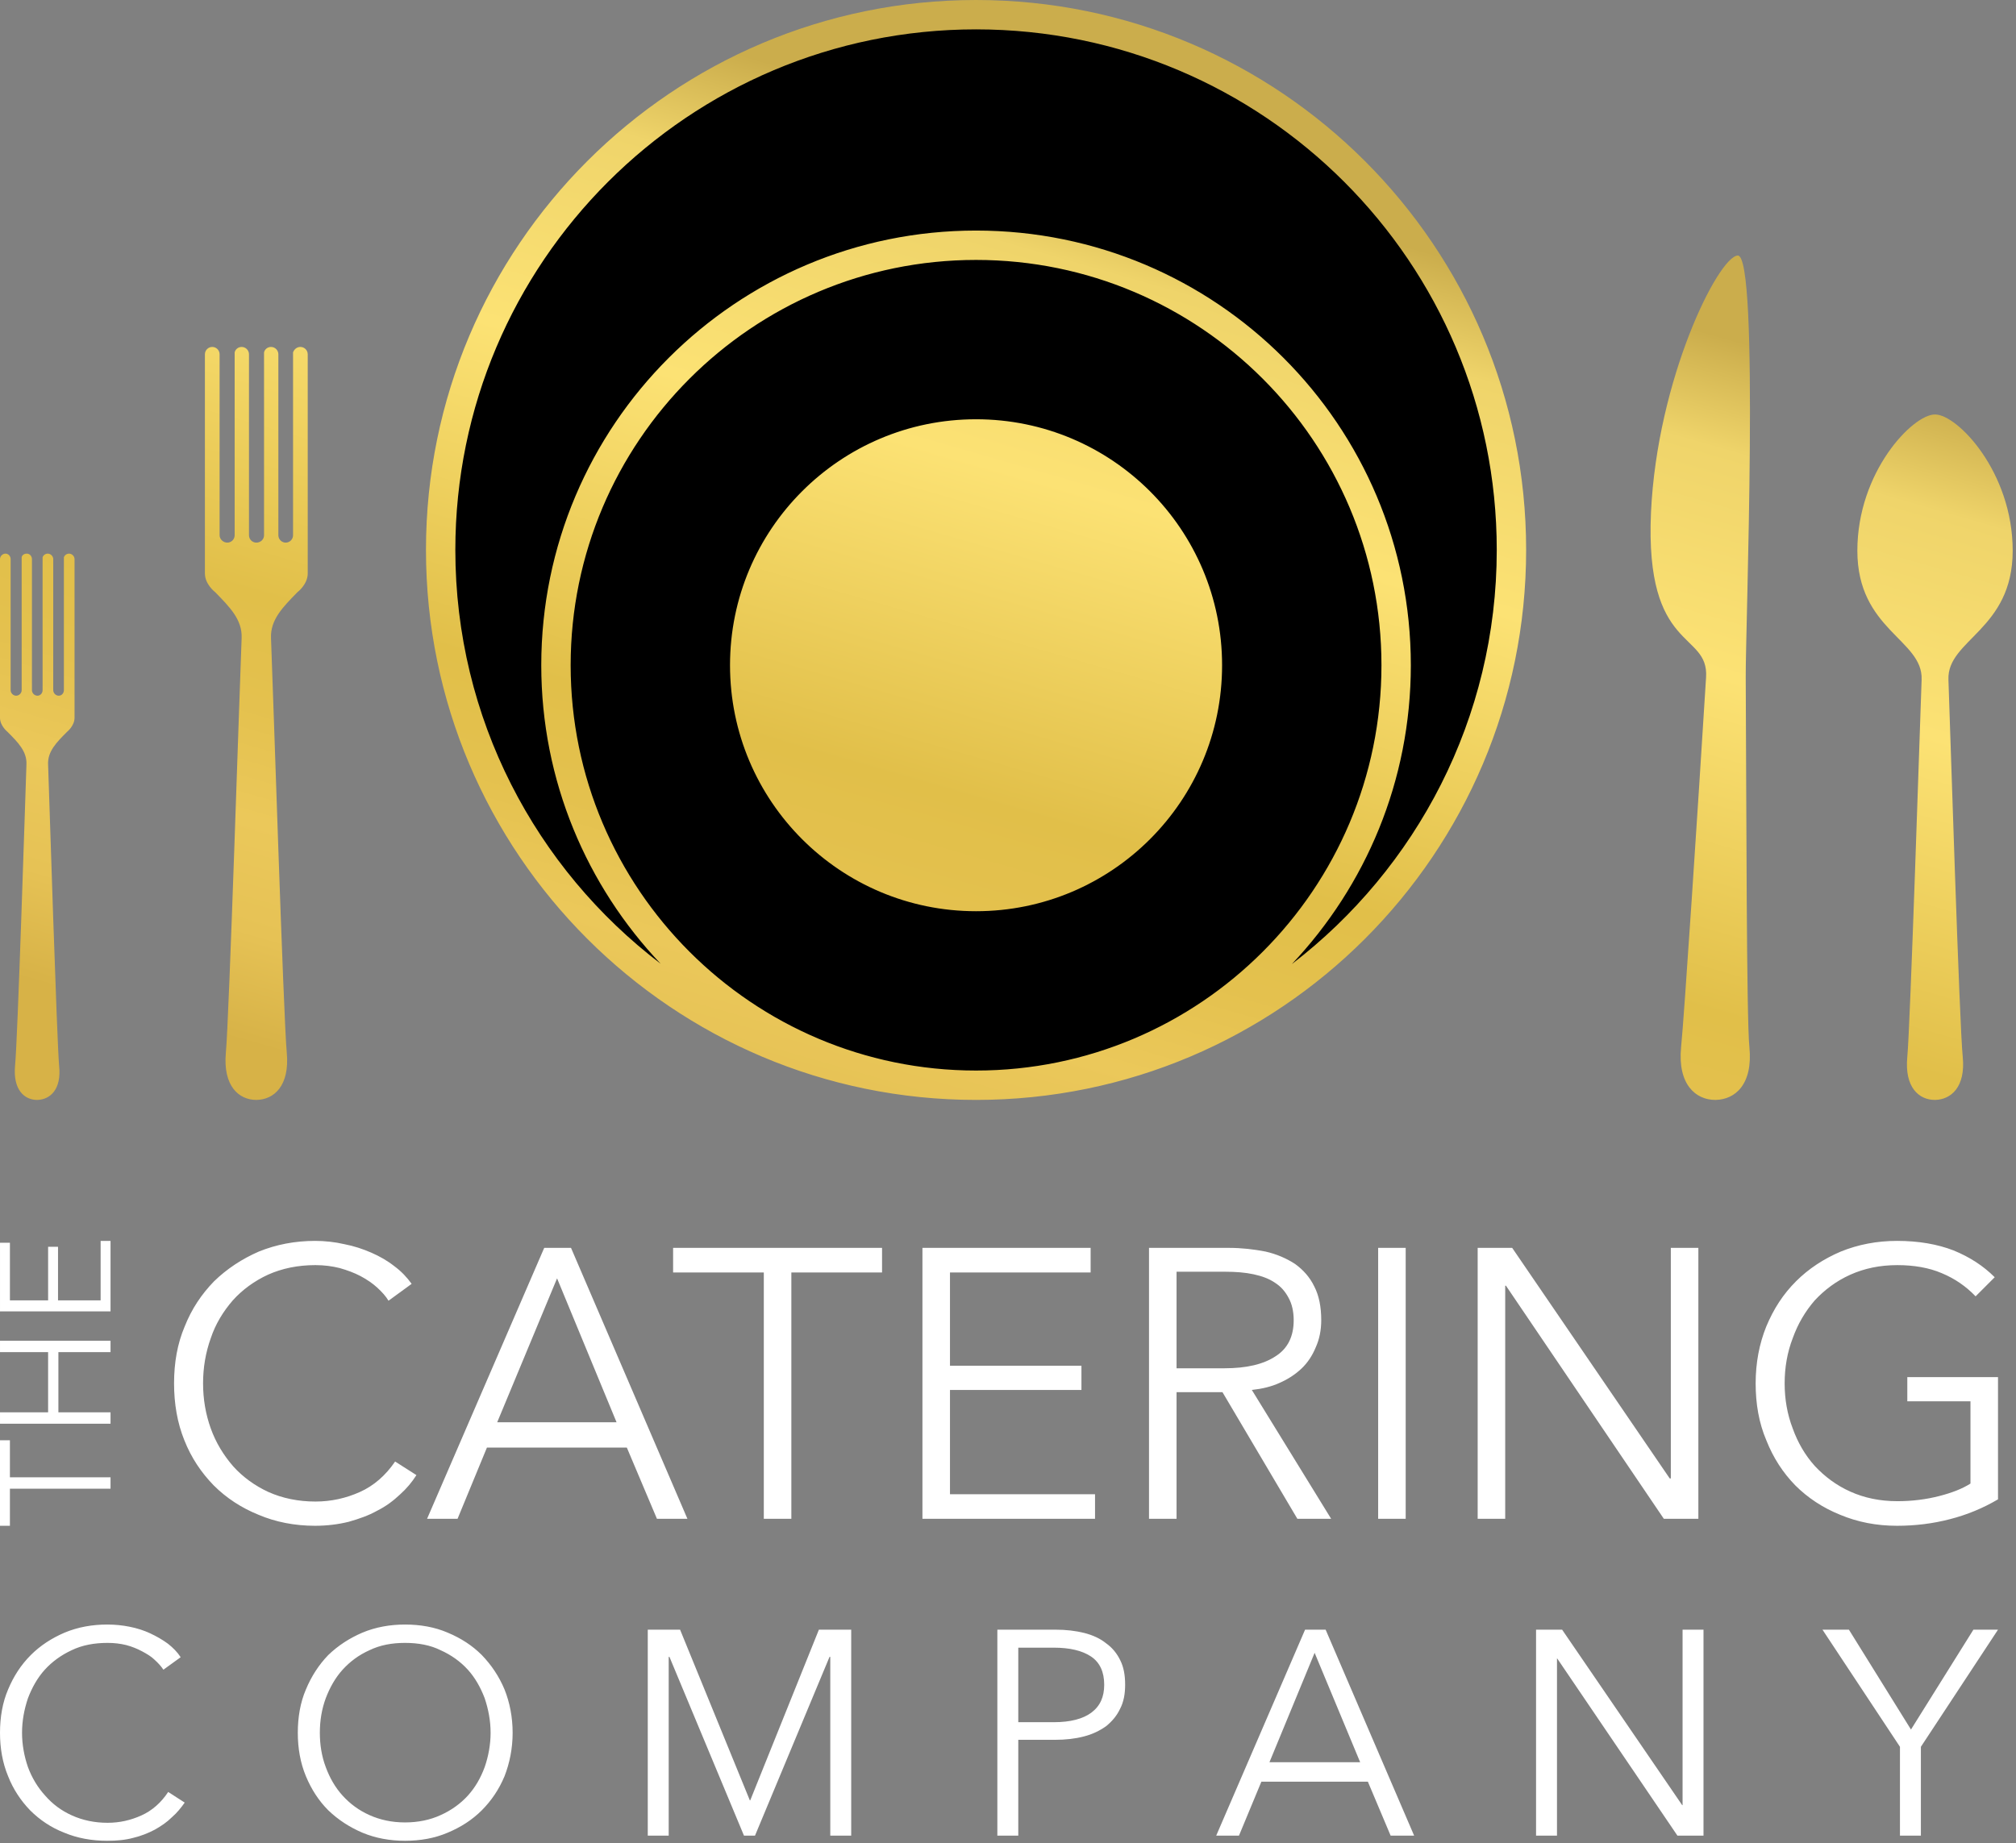 <svg xmlns="http://www.w3.org/2000/svg" width="549" height="502" viewBox="0 0 549 502" clip-rule="evenodd" fill-rule="evenodd" stroke-linejoin="round" stroke-miterlimit="2"><rect x="0" y="0" width="549" height="502" fill="#808080" stroke="none"/><defs><linearGradient id="Gradient-0" x1="141.3" y1="-2.5" x2="59.5" y2="282" gradientUnits="userSpaceOnUse"><stop offset="0" stop-color="#cbad4c"/><stop offset=".1" stop-color="#efd46a"/><stop offset=".3" stop-color="#fce274"/><stop offset=".6" stop-color="#e1bf49"/><stop offset=".7" stop-color="#e4c14e"/><stop offset=".8" stop-color="#ebc85a"/><stop offset=".9" stop-color="#e6c255"/><stop offset="1" stop-color="#d7b247"/></linearGradient><linearGradient id="Gradient-1" x1="141.3" y1="0" x2="141.3" y2="319.1" gradientUnits="userSpaceOnUse"><stop offset="0" stop-color="#fff" stop-opacity="0"/><stop offset=".5" stop-color="#fff"/><stop offset=".9" stop-color="#fff" stop-opacity="0"/></linearGradient><clipPath id="ClipPath-1"><path d="M17.4 151.8c.2-0.6 .8-1 1.4-1c.8 0 1.5 .7 1.5 1.5v43.2c0 2.2-2 3.8-2 3.8c-2.9 2.9-5.4 5.4-5.2 9c.3 8.7 2.4 75.3 3 82c.7 6.5-2.5 9.2-5.9 9.3h-0.1c-3.4 0-6.6-2.7-6-9.3c.7-6.7 2.8-73.3 3.1-82c.2-3.6-2.3-6.1-5.2-9c0 0-2-1.6-2-3.8v-43.2c0-0.8 .7-1.5 1.5-1.5c.8 0 1.4 .7 1.4 1.5v35.7c0 .8 .7 1.5 1.5 1.5c.8 0 1.5-0.7 1.5-1.5v-36.2c.1-0.6 .7-1 1.4-1c.8 0 1.4 .7 1.4 1.5v35.7c0 .8 .7 1.5 1.5 1.5c.8 0 1.4-0.7 1.4-1.5v-36.2c.2-0.6 .8-1 1.4-1c.8 0 1.5 .7 1.5 1.5v35.7c0 .8 .7 1.5 1.5 1.5c.8 0 1.4-0.7 1.4-1.5v-36.2Zm62.4-55.8c.3-0.9 1.1-1.5 2-1.5c1.1 0 2 .9 2 2v59.7c0 3-2.8 5.1-2.8 5.1c-4 4.1-7.4 7.5-7.2 12.5c.5 11.9 3.4 103.8 4.3 113c.8 9-3.5 12.7-8.2 12.8h-0.1c-4.7 0-9.1-3.7-8.3-12.8c.9-9.2 3.8-101.1 4.3-113c.2-5-3.2-8.4-7.2-12.5c0 0-2.8-2.1-2.8-5.1v-59.7c0-1.1 .9-2 2-2c1.1 0 2 .9 2 2v49.3c0 1.1 1 2 2.1 2c1.1 0 2-0.9 2-2v-49.8c.2-0.9 1-1.5 1.9-1.5c1.1 0 2 .9 2 2v49.3c0 1.1 .9 2 2 2c1.2 0 2.1-0.9 2.1-2v-49.8c.2-0.9 1-1.5 1.9-1.5c1.1 0 2 .9 2 2v49.3c0 1.1 .9 2 2 2c1.1 0 2-0.9 2-2v-49.8Zm393.4-26.4c6-0.6 2.1 102.2 2.2 114.9c.2 35.4 .2 93.1 1 100.7c1 10.2-3.9 14.3-9.2 14.4h-0.1c-5.3 0-10.3-4.2-9.3-14.4c.8-7.6 4.6-65.3 6.8-100.7c.8-12.7-16.7-6.6-15-44.9c1.7-36.5 18.3-69.6 23.6-70Zm53.8 43.3c6 0 21.1 15.6 21.1 37.1c0 21.6-17.9 24.2-17.5 35.1c.4 10.8 3 94.5 3.9 102.8c.8 8.2-3.2 11.6-7.5 11.7h-0.1c-4.3 0-8.3-3.4-7.5-11.7c.8-8.3 3.5-92 3.9-102.8c.4-10.9-17.5-13.5-17.5-35.1c0-21.5 15.1-37.1 21.1-37.1h.1Zm-261.2 186.7c-82.6 0-149.8-67.1-149.8-149.8c0-82.7 67.2-149.8 149.8-149.8c82.7 0 149.8 67.1 149.8 149.8c0 82.7-67.1 149.8-149.8 149.8Zm0-228.8c61 0 110.4 49.5 110.4 110.4c0 60.9-49.4 110.4-110.4 110.4c-60.9 0-110.4-49.5-110.4-110.4c0-60.9 49.5-110.4 110.4-110.4Zm86 191.8c20.1-21.3 32.4-49.9 32.4-81.4c0-65.4-53-118.4-118.4-118.4c-65.3 0-118.4 53-118.4 118.4c0 31.5 12.4 60.1 32.5 81.3c-34-25.9-55.9-66.8-55.9-112.7c0-78.3 63.6-141.8 141.8-141.8c78.3 0 141.8 63.5 141.8 141.8c0 45.9-21.9 86.8-55.8 112.8Zm-86-148.4c37 0 67 30 67 67c0 37-30 67-67 67c-37 0-67-30-67-67c0-37 30-67 67-67Z" fill="url(#Gradient-0)" transform="translate(89.1,59.7)"/></clipPath></defs><style>
@keyframes a0_t { 0% { transform: translate(-269.7px,359.2px) rotate(71deg) translate(-357px,-305.8px); } 32.787% { transform: translate(894.2px,359.2px) rotate(71deg) translate(-357px,-305.8px); } 100% { transform: translate(894.2px,359.2px) rotate(71deg) translate(-357px,-305.8px); } }
</style><path d="M139.6 472c0 4.2-0.8 8.2-2.2 11.8c-1.5 3.6-3.6 6.7-6.2 9.3c-2.6 2.6-5.7 4.6-9.3 6.1c-3.5 1.5-7.4 2.2-11.6 2.2c-4.1 0-8-0.7-11.6-2.2c-3.5-1.5-6.6-3.5-9.3-6.1c-2.6-2.6-4.6-5.7-6.1-9.3c-1.5-3.6-2.2-7.6-2.2-11.8c0-4.3 .7-8.3 2.2-11.8c1.5-3.6 3.5-6.7 6.1-9.4c2.7-2.6 5.8-4.6 9.3-6.1c3.6-1.5 7.5-2.2 11.6-2.2c4.2 0 8.1 .7 11.6 2.2c3.6 1.5 6.7 3.5 9.3 6.1c2.6 2.7 4.7 5.8 6.2 9.4c1.4 3.5 2.2 7.5 2.2 11.8Zm-89.3 19c-1 1.4-2.1 2.8-3.5 4c-1.3 1.3-2.9 2.4-4.7 3.4c-1.7 .9-3.7 1.7-5.8 2.2c-2.2 .6-4.5 .8-7.1 .8c-4.2 0-8.1-0.7-11.7-2.2c-3.6-1.4-6.7-3.5-9.3-6.1c-2.5-2.6-4.6-5.7-6-9.3c-1.5-3.6-2.2-7.6-2.2-11.8c0-4.3 .7-8.3 2.2-11.8c1.5-3.6 3.5-6.7 6.2-9.4c2.6-2.6 5.7-4.6 9.2-6.1c3.6-1.5 7.5-2.2 11.6-2.2c2.1 0 4.1 .2 6.1 .6c2 .4 3.9 1 5.6 1.8c1.7 .8 3.3 1.7 4.8 2.8c1.4 1.1 2.6 2.3 3.5 3.7l-4.7 3.4c-0.6-0.9-1.4-1.8-2.4-2.7c-0.9-0.9-2.1-1.6-3.4-2.3c-1.3-0.7-2.8-1.3-4.3-1.7c-1.6-0.4-3.3-0.6-5.1-0.6c-3.6 0-6.9 .6-9.8 2c-2.8 1.3-5.3 3.1-7.3 5.3c-2 2.2-3.5 4.9-4.6 7.8c-1 3-1.6 6.1-1.6 9.4c0 3.2 .6 6.4 1.6 9.3c1.1 3 2.7 5.6 4.7 7.8c2 2.3 4.4 4.1 7.3 5.4c2.9 1.3 6.1 2 9.7 2c3.3 0 6.3-0.7 9.2-2c2.9-1.3 5.4-3.5 7.3-6.4l4.5 2.9Zm153.9-0.6h.1l18.7-46.5h8.8v56.1h-5.7v-48.7h-0.2l-20.3 48.7h-3l-20.3-48.7h-0.2v48.7h-5.7v-56.1h8.8l19 46.5Zm67.4-46.5h15.9c2.8 0 5.4 .3 7.8 .9c2.3 .6 4.3 1.5 5.9 2.8c1.7 1.2 3 2.8 3.9 4.7c.9 1.8 1.3 4 1.3 6.6c0 2.5-0.4 4.7-1.4 6.6c-0.9 1.9-2.2 3.4-3.8 4.7c-1.7 1.2-3.7 2.2-6.1 2.8c-2.3 .6-4.9 .9-7.8 .9h-10v26.1h-5.7v-56.1Zm186.5 47.8h.1v-47.8h5.7v56.1h-7.1l-32.7-48.2l-0.1-0.1v48.3h-5.7v-56.1h7.1l32.7 47.8Zm65 8.3h-5.7v-24.2l-21.1-31.9h7.2l16.9 27.2l17-27.2h6.7l-21 31.9v24.2Zm-185.7 0h-6.2l24.2-56.1h5.6l24.1 56.1h-6.4l-6.2-14.7h-29l-6.1 14.7Zm-203.8-28c0-3.3-0.6-6.4-1.6-9.4c-1.1-2.9-2.6-5.6-4.6-7.8c-2-2.2-4.5-4-7.4-5.3c-2.8-1.4-6.1-2-9.7-2c-3.6 0-6.8 .6-9.7 2c-2.9 1.3-5.3 3.1-7.3 5.3c-2 2.2-3.5 4.9-4.6 7.8c-1.1 3-1.6 6.1-1.6 9.4c0 3.2 .5 6.4 1.6 9.3c1.1 3 2.6 5.6 4.6 7.8c2 2.2 4.4 4 7.3 5.3c2.9 1.3 6.1 2 9.7 2c3.6 0 6.9-0.7 9.7-2c2.9-1.3 5.4-3.1 7.4-5.3c2-2.2 3.5-4.8 4.6-7.8c1-2.9 1.6-6.1 1.6-9.3Zm212.1 8h24.7l-12.4-29.8l-12.3 29.8Zm-68.4-10.9h9.7c4.5 0 7.9-0.9 10.2-2.6c2.4-1.8 3.5-4.3 3.5-7.6c0-3.5-1.2-6.1-3.6-7.7c-2.4-1.6-5.8-2.4-10.1-2.4h-9.7v20.3Zm-163.9-67.3c-1.2 1.9-2.7 3.7-4.5 5.3c-1.8 1.7-3.8 3.2-6.2 4.4c-2.3 1.3-4.9 2.2-7.7 3c-2.8 .7-5.9 1.1-9.2 1.1c-5.5 0-10.7-1-15.4-3c-4.7-1.9-8.8-4.6-12.2-8c-3.4-3.5-6.1-7.5-8-12.3c-1.9-4.7-2.8-9.9-2.8-15.5c0-5.6 .9-10.8 2.9-15.5c1.9-4.8 4.6-8.8 8-12.3c3.5-3.4 7.6-6.1 12.2-8.1c4.7-1.9 9.8-2.9 15.3-2.9c2.7 0 5.4 .3 8 .9c2.6 .5 5 1.3 7.3 2.3c2.3 1 4.4 2.2 6.3 3.7c1.9 1.4 3.4 3 4.7 4.8l-6.3 4.6c-0.7-1.2-1.8-2.4-3.1-3.6c-1.2-1.1-2.8-2.2-4.5-3.1c-1.7-0.9-3.6-1.6-5.7-2.2c-2-0.5-4.2-0.8-6.6-0.8c-4.8 0-9.1 .9-12.9 2.6c-3.7 1.7-7 4.1-9.6 7c-2.6 3-4.7 6.4-6 10.3c-1.4 3.9-2.1 8-2.1 12.3c0 4.3 .7 8.4 2.1 12.3c1.4 3.9 3.5 7.3 6.1 10.3c2.6 2.9 5.9 5.3 9.6 7c3.8 1.7 8.1 2.6 12.8 2.6c4.3 0 8.3-0.9 12.1-2.6c3.8-1.7 7-4.5 9.6-8.3l5.8 3.7Zm424.6-48.7c-2.6-2.7-5.6-4.8-9.2-6.3c-3.5-1.5-7.6-2.2-12.1-2.2c-4.8 0-9 .9-12.8 2.6c-3.8 1.7-7 4.1-9.7 7c-2.6 3-4.6 6.4-6 10.3c-1.5 3.9-2.2 8-2.2 12.3c0 4.3 .7 8.4 2.2 12.3c1.4 3.9 3.4 7.3 6 10.2c2.7 2.9 5.9 5.3 9.7 7c3.8 1.7 8 2.6 12.8 2.6c4.1 0 7.9-0.5 11.4-1.4c3.5-0.9 6.3-2 8.5-3.4v-22.4h-17.2v-6.6h24.7v33.3c-4.1 2.4-8.4 4.2-13.1 5.4c-4.6 1.2-9.4 1.8-14.4 1.8c-5.6 0-10.7-1-15.5-3c-4.7-1.9-8.8-4.6-12.2-8c-3.4-3.5-6-7.5-7.9-12.3c-2-4.7-2.9-9.9-2.9-15.5c0-5.6 1-10.8 2.9-15.5c2-4.8 4.6-8.8 8.1-12.3c3.4-3.4 7.5-6.1 12.2-8.1c4.7-1.9 9.8-2.9 15.3-2.9c5.9 0 11 .9 15.4 2.6c4.4 1.8 8.1 4.2 11.2 7.3l-5.2 5.2Zm-507.9 49.3v3.1h-27.4v10.1h-2.7v-23.3h2.7v10.1h27.4Zm228.6 4.6h39.5v6.7h-47v-73.8h45.8v6.7h-38.3v25.4h35.8v6.6h-35.8v28.4Zm61.7 6.7h-7.5v-73.8h21.7c3.6 0 6.9 .4 10 1c3.1 .7 5.8 1.9 8.1 3.4c2.2 1.6 4 3.6 5.2 6.1c1.3 2.5 1.9 5.6 1.9 9.2c0 2.7-0.5 5.2-1.5 7.4c-0.9 2.2-2.2 4.2-3.9 5.8c-1.7 1.6-3.7 2.9-6 3.9c-2.2 1-4.7 1.6-7.5 1.9l21.6 35.1h-9.2l-20.4-34.5h-12.5v34.5Zm-104.9 0h-7.5v-67.1h-24.7v-6.7h56.9v6.7h-24.7v67.1Zm239.2-11h.3v-62.8h7.5v73.8h-9.4l-43-63.5h-0.2v63.5h-7.5v-73.8h9.4l42.9 62.8Zm-71.9 11h-7.5v-73.8h7.5v73.8Zm-258.2 0h-8.3l31.9-73.8h7.3l31.7 73.8h-8.3l-8.2-19.4h-38.1l-8 19.4Zm-124.6-25.9v-3.1h13.1v-16.4h-13.1v-3.1h30.1v3.1h-14.2v16.4h14.2v3.1h-30.1Zm135.4-0.4h32.5l-16.2-39.2l-16.3 39.2Zm185-14.7h13c6.1 0 10.7-1.1 14-3.3c3.3-2.1 4.9-5.4 4.9-9.8c0-2.4-0.5-4.5-1.4-6.1c-0.9-1.7-2.1-3.1-3.7-4.1c-1.6-1.1-3.5-1.8-5.8-2.3c-2.3-0.5-4.9-0.7-7.7-0.7h-13.3v26.3Zm-293-18.5v-16.2h2.7v19.2h-30.1v-18.7h2.7v15.7h10.4v-14.6h2.7v14.6h11.6Z" fill="#fff" fill-rule="nonzero"/><ellipse cx="266.2" cy="150.1" rx="148.1" ry="148.1"/><path d="M17.4 151.8c.2-0.6 .8-1 1.4-1c.8 0 1.5 .7 1.5 1.5v43.2c0 2.2-2 3.8-2 3.8c-2.9 2.9-5.4 5.4-5.2 9c.3 8.7 2.4 75.3 3 82c.7 6.5-2.5 9.2-5.9 9.3h-0.1c-3.4 0-6.6-2.7-6-9.3c.7-6.7 2.8-73.3 3.1-82c.2-3.6-2.3-6.1-5.2-9c0 0-2-1.6-2-3.8v-43.2c0-0.8 .7-1.5 1.5-1.5c.8 0 1.4 .7 1.4 1.5v35.7c0 .8 .7 1.5 1.5 1.5c.8 0 1.5-0.7 1.5-1.5v-36.2c.1-0.6 .7-1 1.4-1c.8 0 1.4 .7 1.4 1.5v35.7c0 .8 .7 1.5 1.5 1.5c.8 0 1.4-0.7 1.4-1.5v-36.2c.2-0.6 .8-1 1.4-1c.8 0 1.5 .7 1.5 1.5v35.7c0 .8 .7 1.5 1.5 1.5c.8 0 1.4-0.7 1.4-1.5v-36.2Zm62.4-55.8c.3-0.9 1.1-1.5 2-1.5c1.1 0 2 .9 2 2v59.7c0 3-2.8 5.1-2.8 5.1c-4 4.1-7.4 7.5-7.2 12.5c.5 11.9 3.4 103.8 4.3 113c.8 9-3.5 12.7-8.2 12.8h-0.1c-4.7 0-9.1-3.7-8.3-12.8c.9-9.2 3.8-101.1 4.3-113c.2-5-3.2-8.4-7.2-12.5c0 0-2.8-2.1-2.8-5.1v-59.7c0-1.1 .9-2 2-2c1.1 0 2 .9 2 2v49.3c0 1.1 1 2 2.1 2c1.1 0 2-0.9 2-2v-49.8c.2-0.9 1-1.5 1.9-1.5c1.1 0 2 .9 2 2v49.3c0 1.1 .9 2 2 2c1.2 0 2.1-0.9 2.1-2v-49.8c.2-0.9 1-1.5 1.9-1.5c1.1 0 2 .9 2 2v49.3c0 1.1 .9 2 2 2c1.1 0 2-0.9 2-2v-49.8Zm393.4-26.4c6-0.6 2.1 102.2 2.2 114.9c.2 35.4 .2 93.1 1 100.7c1 10.2-3.9 14.3-9.2 14.4h-0.1c-5.3 0-10.3-4.2-9.3-14.4c.8-7.6 4.6-65.3 6.8-100.7c.8-12.7-16.7-6.6-15-44.9c1.7-36.5 18.3-69.6 23.6-70Zm53.8 43.3c6 0 21.1 15.6 21.1 37.1c0 21.6-17.9 24.2-17.5 35.1c.4 10.8 3 94.5 3.9 102.8c.8 8.2-3.2 11.6-7.5 11.7h-0.1c-4.3 0-8.3-3.4-7.5-11.7c.8-8.3 3.5-92 3.9-102.8c.4-10.9-17.5-13.5-17.5-35.1c0-21.5 15.1-37.1 21.1-37.1h.1Zm-261.2 186.7c-82.6 0-149.8-67.1-149.8-149.8c0-82.7 67.2-149.8 149.8-149.8c82.7 0 149.8 67.1 149.8 149.8c0 82.7-67.1 149.8-149.8 149.8Zm0-228.8c61 0 110.4 49.5 110.4 110.4c0 60.9-49.4 110.4-110.4 110.4c-60.9 0-110.4-49.5-110.4-110.4c0-60.9 49.5-110.4 110.4-110.4Zm86 191.8c20.1-21.3 32.4-49.9 32.4-81.4c0-65.4-53-118.4-118.4-118.4c-65.3 0-118.4 53-118.4 118.4c0 31.5 12.4 60.1 32.5 81.3c-34-25.9-55.9-66.8-55.9-112.7c0-78.3 63.6-141.8 141.8-141.8c78.3 0 141.8 63.5 141.8 141.8c0 45.9-21.9 86.8-55.8 112.8Zm-86-148.4c37 0 67 30 67 67c0 37-30 67-67 67c-37 0-67-30-67-67c0-37 30-67 67-67Z" fill="url(#Gradient-0)"/><g clip-path="url(#ClipPath-1)" transform="translate(-89.1,-59.7)"><rect width="785.7" height="465.3" fill="url(#Gradient-1)" opacity=".8" transform="translate(-269.7,359.2) rotate(71) translate(-357,-305.8)" style="animation: 6.1s linear infinite both a0_t;"/></g></svg>